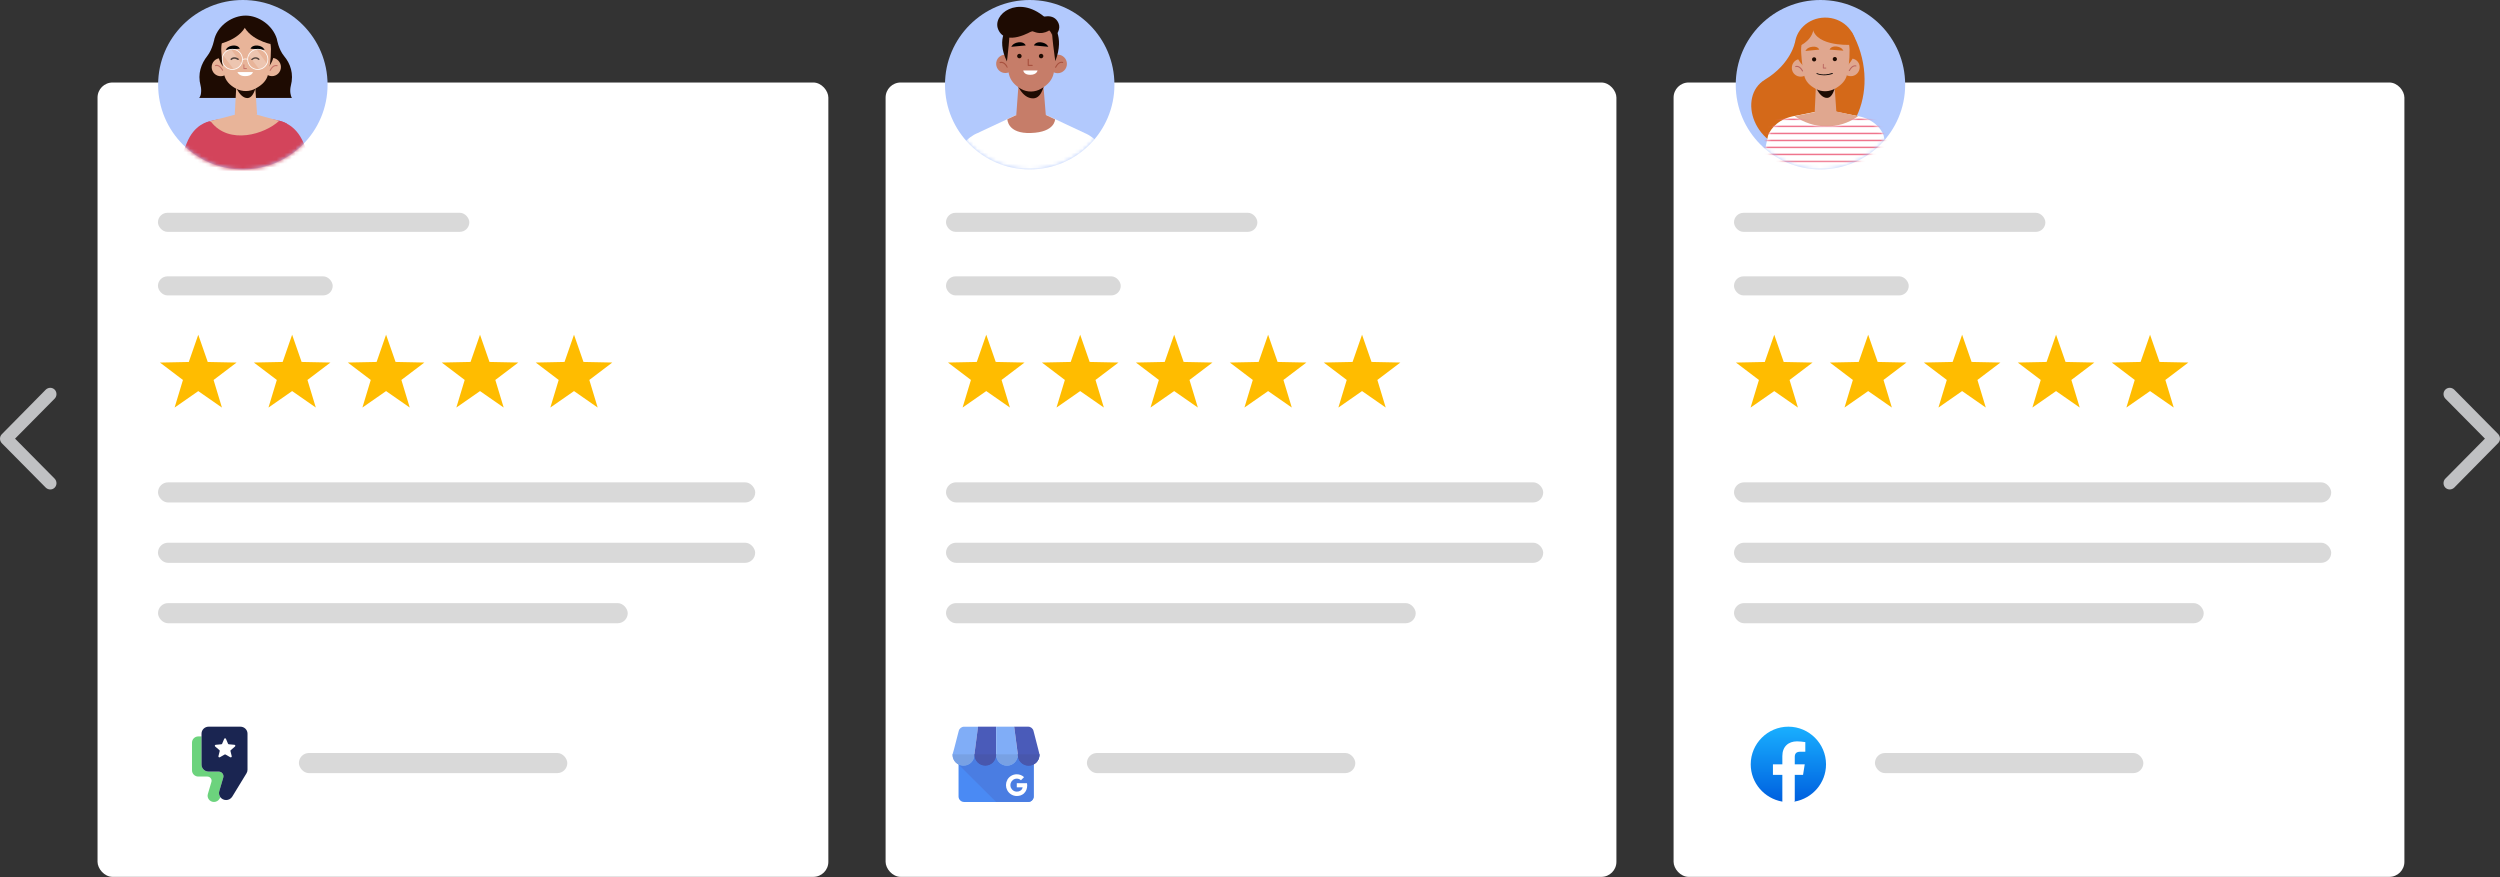 <svg width="664" height="233" viewBox="0 0 664 233" fill="none" xmlns="http://www.w3.org/2000/svg">
<rect x="0" y="0" width="664" height="233" fill="#333333" stroke="none"/>
<rect x="25.906" y="21.914" width="194.104" height="210.982" rx="4" fill="white"/>
<rect x="41.949" y="73.398" width="46.416" height="5.064" rx="2.532" fill="#D9D9D9"/>
<rect x="41.949" y="56.516" width="82.705" height="5.064" rx="2.532" fill="#D9D9D9"/>
<rect x="41.965" y="128.113" width="158.625" height="5.347" rx="2.673" fill="#D9D9D9"/>
<rect x="41.949" y="144.145" width="158.625" height="5.347" rx="2.673" fill="#D9D9D9"/>
<rect x="41.965" y="160.188" width="124.761" height="5.347" rx="2.673" fill="#D9D9D9"/>
<rect x="79.387" y="199.996" width="71.292" height="5.347" rx="2.673" fill="#D9D9D9"/>
<path d="M52.659 88.906L55.173 96.139L62.829 96.296L56.727 100.922L58.944 108.252L52.659 103.878L46.373 108.252L48.59 100.922L42.488 96.296L50.144 96.139L52.659 88.906Z" fill="#FFBC00"/>
<path d="M77.592 88.898L80.106 96.132L87.763 96.288L81.66 100.914L83.878 108.244L77.592 103.87L71.307 108.244L73.524 100.914L67.422 96.288L75.078 96.132L77.592 88.898Z" fill="#FFBC00"/>
<path d="M102.541 88.898L105.056 96.132L112.712 96.288L106.61 100.914L108.827 108.244L102.541 103.87L96.256 108.244L98.473 100.914L92.371 96.288L100.027 96.132L102.541 88.898Z" fill="#FFBC00"/>
<path d="M127.491 88.898L130.005 96.132L137.661 96.288L131.559 100.914L133.776 108.244L127.491 103.87L121.205 108.244L123.423 100.914L117.32 96.288L124.976 96.132L127.491 88.898Z" fill="#FFBC00"/>
<path d="M152.456 88.898L154.97 96.132L162.626 96.288L156.524 100.914L158.741 108.244L152.456 103.87L146.17 108.244L148.387 100.914L142.285 96.288L149.941 96.132L152.456 88.898Z" fill="#FFBC00"/>
<path d="M64.5 45.001C76.927 45.001 87.001 34.927 87.001 22.5C87.001 10.074 76.927 0 64.5 0C52.074 0 42 10.074 42 22.5C42 34.927 52.074 45.001 64.5 45.001Z" fill="#B2C9FD"/>
<mask id="mask0_1674_636" style="mask-type:luminance" maskUnits="userSpaceOnUse" x="42" y="0" width="45" height="45">
<path d="M64.5 45.001C76.927 45.001 87.001 34.927 87.001 22.5C87.001 10.074 76.927 0 64.5 0C52.074 0 42 10.074 42 22.5C42 34.927 52.074 45.001 64.5 45.001Z" fill="white"/>
</mask>
<g mask="url(#mask0_1674_636)">
<path d="M55.682 32.223L54.727 44.449H46.961C47.757 42.537 48.713 40.267 49.589 38.037C51.581 32.979 55.284 32.302 55.682 32.223Z" fill="#D3445B"/>
<path d="M83.356 44.443H75.391L74.117 32.098C74.356 32.138 78.498 32.775 80.648 38.031C81.644 40.381 82.6 42.651 83.356 44.443Z" fill="#D3445B"/>
<path d="M76.239 44.443L64.531 46.792L54.137 44.443L54.176 32.894C54.615 32.615 55.172 32.416 55.69 32.217C56.964 31.819 58.239 31.699 58.239 31.699L65.208 32.416L72.177 31.699C72.177 31.699 73.133 31.779 74.208 32.058C74.885 32.217 75.602 32.496 76.199 32.854L76.239 44.443Z" fill="#D3445B"/>
<path d="M55.703 32.213L63.907 30.062H66.734L74.141 32.093C70.358 35.638 60.92 38.545 56.101 32.412L55.703 32.213Z" fill="#E8B499"/>
<path d="M77.127 24.729C77.047 24.092 77.087 23.415 77.246 22.778C78.082 19.592 77.127 16.884 75.454 14.893C73.941 13.061 73.543 10.353 73.543 10.353C72.428 6.689 68.684 4.141 65.259 4.141C61.834 4.141 58.091 6.53 56.976 10.194C56.976 10.194 56.458 13.101 55.065 14.853C53.432 16.924 52.436 19.592 53.273 22.738C53.432 23.375 53.472 24.013 53.392 24.69C53.352 25.168 53.193 25.645 52.914 26.004H77.525C77.326 25.685 77.206 25.207 77.127 24.729Z" fill="#1E0B02"/>
<path d="M61.038 17.773C61.078 19.087 60.043 20.202 58.689 20.242C57.375 20.282 56.26 19.246 56.22 17.892C56.18 16.578 57.215 15.463 58.569 15.423C59.884 15.383 60.999 16.419 61.038 17.773Z" fill="#E8B499"/>
<path d="M59.129 18.803C59.089 18.803 59.049 18.764 59.009 18.724C58.173 17.21 57.337 17.569 57.297 17.569C57.217 17.609 57.138 17.569 57.098 17.489C57.058 17.41 57.098 17.33 57.177 17.29C57.217 17.25 58.252 16.772 59.248 18.564C59.288 18.644 59.248 18.724 59.208 18.764C59.169 18.803 59.129 18.803 59.129 18.803Z" fill="#C47268"/>
<path d="M69.836 17.796C69.836 19.111 70.911 20.226 72.225 20.226C73.54 20.226 74.615 19.15 74.615 17.796C74.615 16.482 73.54 15.367 72.225 15.367C70.911 15.367 69.836 16.482 69.836 17.796Z" fill="#E8B499"/>
<path d="M71.751 18.829C71.711 18.829 71.711 18.829 71.671 18.829C71.592 18.789 71.592 18.709 71.632 18.63C72.548 16.838 73.583 17.316 73.663 17.316C73.742 17.355 73.782 17.435 73.742 17.515C73.702 17.594 73.623 17.594 73.543 17.594C73.503 17.594 72.667 17.236 71.871 18.789C71.871 18.789 71.791 18.829 71.751 18.829Z" fill="#C47268"/>
<path d="M65.34 20.785C69.519 20.785 72.906 17.398 72.906 13.219C72.906 9.04 69.519 5.652 65.34 5.652C61.161 5.652 57.773 9.04 57.773 13.219C57.773 17.398 61.161 20.785 65.34 20.785Z" fill="#1E0B02"/>
<path d="M67.76 22.612C67.76 22.612 66.724 23.567 65.769 23.806C64.813 24.045 63.897 23.328 63.897 23.328L62.782 22.492L62.344 30.417L62.463 30.537C64.096 32.249 66.406 32.289 68.038 30.576L68.278 30.337L67.76 22.612Z" fill="#E8B499"/>
<path d="M61.992 21.469C61.992 21.469 63.346 26.088 65.736 26.049C67.687 26.009 68.245 21.708 68.245 21.708L61.992 21.469Z" fill="#1E0B02"/>
<path d="M71.957 13.3C71.957 15.889 71.599 18.159 71.201 19.752C70.843 21.305 69.767 22.42 68.254 23.296L67.975 23.455C66.382 24.411 64.311 24.411 62.679 23.535C61.046 22.659 59.891 21.464 59.533 19.791C58.895 16.725 58.776 13.38 58.776 13.38C58.776 13.38 58.218 6.331 65.307 6.411C72.435 6.53 71.957 13.3 71.957 13.3Z" fill="#E8B499"/>
<path d="M65.457 18.349H64.78C64.7 18.349 64.66 18.269 64.66 18.229V17.194C64.66 17.114 64.74 17.074 64.78 17.074C64.819 17.074 64.899 17.154 64.899 17.194V18.07H65.457C65.536 18.07 65.576 18.149 65.576 18.189C65.576 18.229 65.536 18.349 65.457 18.349Z" fill="#C47268"/>
<path d="M59.961 13.251L63.704 12.933C63.704 12.933 63.386 11.977 61.873 12.096C60.319 12.256 59.961 13.251 59.961 13.251Z" fill="black"/>
<path d="M70.275 13.251L66.531 12.933C66.531 12.933 66.85 11.977 68.403 12.096C69.916 12.256 70.275 13.251 70.275 13.251Z" fill="black"/>
<path d="M63.066 19.148H67.168C67.168 19.148 67.009 20.224 65.058 20.224C63.425 20.224 63.066 19.148 63.066 19.148Z" fill="white"/>
<path d="M61.43 15.959C61.39 15.959 61.31 15.919 61.271 15.88C61.191 15.8 61.191 15.681 61.271 15.601C62.027 14.884 62.983 15.282 63.342 15.601C63.421 15.681 63.421 15.8 63.381 15.88C63.302 15.959 63.182 15.959 63.103 15.919C63.063 15.88 62.226 15.242 61.51 15.919C61.549 15.959 61.47 15.959 61.43 15.959Z" fill="#1E0B02"/>
<path d="M66.96 15.965C66.921 15.965 66.841 15.925 66.801 15.885C66.722 15.805 66.761 15.686 66.841 15.606C67.996 14.69 68.872 15.606 68.872 15.606C68.952 15.686 68.952 15.805 68.872 15.885C68.792 15.965 68.673 15.965 68.593 15.885C68.553 15.845 67.916 15.208 67.08 15.885C67.04 15.965 67 15.965 66.96 15.965Z" fill="#1E0B02"/>
<g opacity="0.23">
<path d="M61.432 13.183L64.18 16.926C64.18 16.926 63.344 18.519 62.03 18.32L59.242 14.656C59.282 14.696 60.039 13.103 61.432 13.183Z" fill="white"/>
</g>
<g opacity="0.23">
<path d="M68.198 13.183L70.946 16.926C70.946 16.926 70.11 18.519 68.796 18.32L66.008 14.656C66.048 14.696 66.764 13.103 68.198 13.183Z" fill="white"/>
</g>
<path d="M61.709 18.552C60.156 18.552 58.922 17.317 58.922 15.764C58.922 14.211 60.156 12.977 61.709 12.977C63.263 12.977 64.497 14.211 64.497 15.764C64.497 17.317 63.263 18.552 61.709 18.552ZM61.709 13.176C60.276 13.176 59.121 14.331 59.121 15.764C59.121 17.198 60.276 18.353 61.709 18.353C63.143 18.353 64.298 17.198 64.298 15.764C64.298 14.331 63.143 13.176 61.709 13.176Z" fill="white"/>
<path d="M68.467 18.552C66.914 18.552 65.68 17.317 65.68 15.764C65.68 14.211 66.914 12.977 68.467 12.977C70.02 12.977 71.255 14.211 71.255 15.764C71.255 17.317 70.02 18.552 68.467 18.552ZM68.467 13.176C67.034 13.176 65.879 14.331 65.879 15.764C65.879 17.198 67.034 18.353 68.467 18.353C69.901 18.353 71.056 17.198 71.056 15.764C71.056 14.331 69.901 13.176 68.467 13.176Z" fill="white"/>
<path d="M64.463 15.886L64.383 15.686C64.423 15.686 65.179 15.408 65.856 15.686L65.777 15.846C65.179 15.607 64.463 15.886 64.463 15.886Z" fill="white"/>
<path d="M58.086 11.713C58.086 11.713 64.418 10.518 65.732 5.779C65.732 5.779 59.002 3.389 58.086 11.713Z" fill="#1E0B02"/>
<path d="M71.951 11.713C71.951 11.713 65.619 10.518 64.305 5.779C64.305 5.779 71.035 3.389 71.951 11.713Z" fill="#1E0B02"/>
</g>
<rect x="235.215" y="21.914" width="194.104" height="210.982" rx="4" fill="white"/>
<rect x="251.254" y="73.398" width="46.416" height="5.064" rx="2.532" fill="#D9D9D9"/>
<rect x="251.254" y="56.516" width="82.705" height="5.064" rx="2.532" fill="#D9D9D9"/>
<rect x="251.254" y="128.105" width="158.625" height="5.347" rx="2.673" fill="#D9D9D9"/>
<rect x="251.254" y="144.145" width="158.625" height="5.347" rx="2.673" fill="#D9D9D9"/>
<rect x="251.254" y="160.188" width="124.761" height="5.347" rx="2.673" fill="#D9D9D9"/>
<rect x="288.68" y="199.996" width="71.292" height="5.347" rx="2.673" fill="#D9D9D9"/>
<path d="M261.948 88.898L264.462 96.132L272.118 96.288L266.016 100.914L268.233 108.244L261.948 103.87L255.662 108.244L257.88 100.914L251.777 96.288L259.433 96.132L261.948 88.898Z" fill="#FFBC00"/>
<path d="M286.897 88.898L289.411 96.132L297.067 96.288L290.965 100.914L293.183 108.244L286.897 103.87L280.611 108.244L282.829 100.914L276.727 96.288L284.383 96.132L286.897 88.898Z" fill="#FFBC00"/>
<path d="M311.862 88.898L314.376 96.132L322.032 96.288L315.93 100.914L318.147 108.244L311.862 103.87L305.576 108.244L307.794 100.914L301.691 96.288L309.348 96.132L311.862 88.898Z" fill="#FFBC00"/>
<path d="M336.811 88.898L339.325 96.132L346.981 96.288L340.879 100.914L343.097 108.244L336.811 103.87L330.525 108.244L332.743 100.914L326.641 96.288L334.297 96.132L336.811 88.898Z" fill="#FFBC00"/>
<path d="M361.76 88.898L364.274 96.132L371.931 96.288L365.828 100.914L368.046 108.244L361.76 103.87L355.475 108.244L357.692 100.914L351.59 96.288L359.246 96.132L361.76 88.898Z" fill="#FFBC00"/>
<path d="M273.492 45.001C285.919 45.001 295.993 34.927 295.993 22.5C295.993 10.074 285.919 0 273.492 0C261.066 0 250.992 10.074 250.992 22.5C250.992 34.927 261.066 45.001 273.492 45.001Z" fill="#B2C9FD"/>
<mask id="mask1_1674_636" style="mask-type:luminance" maskUnits="userSpaceOnUse" x="250" y="0" width="46" height="45">
<path d="M273.492 45.001C285.919 45.001 295.993 34.927 295.993 22.5C295.993 10.074 285.919 0 273.492 0C261.066 0 250.992 10.074 250.992 22.5C250.992 34.927 261.066 45.001 273.492 45.001Z" fill="white"/>
</mask>
<g mask="url(#mask1_1674_636)">
<path d="M295.6 46.194H252.152C254.144 37.194 259.52 35.402 259.52 35.402L269.874 30.544L273.816 30.504H273.936L277.878 30.544L288.232 35.402C288.232 35.402 293.569 37.234 295.6 46.194Z" fill="white"/>
<path d="M276.25 4.739C276.25 4.739 279.874 3.146 281.148 6.173C282.383 9.12 277.485 11.908 277.485 11.908L276.25 4.739Z" fill="#1E0B02"/>
<path d="M269.477 16.887C269.517 18.241 268.442 19.356 267.088 19.395C265.734 19.435 264.619 18.36 264.579 17.006C264.539 15.652 265.615 14.537 266.969 14.497C268.323 14.457 269.438 15.533 269.477 16.887Z" fill="#C67D69"/>
<path d="M267.515 18.003C267.476 18.003 267.396 17.963 267.396 17.923C266.56 16.37 265.723 16.768 265.683 16.768C265.604 16.808 265.524 16.768 265.484 16.689C265.445 16.609 265.484 16.529 265.564 16.489C265.604 16.45 266.679 15.972 267.675 17.764C267.714 17.843 267.675 17.923 267.635 17.963C267.595 18.003 267.555 18.003 267.515 18.003Z" fill="#A8523F"/>
<path d="M280.907 19.442C282.27 19.442 283.376 18.337 283.376 16.973C283.376 15.609 282.27 14.504 280.907 14.504C279.543 14.504 278.438 15.609 278.438 16.973C278.438 18.337 279.543 19.442 280.907 19.442Z" fill="#C67D69"/>
<path d="M280.39 18.004C280.35 18.004 280.35 18.004 280.31 18.004C280.23 17.964 280.191 17.884 280.23 17.805C281.186 15.973 282.261 16.451 282.301 16.451C282.381 16.491 282.421 16.57 282.381 16.65C282.341 16.73 282.261 16.769 282.182 16.73C282.142 16.73 281.306 16.371 280.509 17.924C280.509 18.004 280.469 18.004 280.39 18.004Z" fill="#A8523F"/>
<path d="M277.126 22.63C277.126 22.63 275.732 23.586 274.498 23.865C273.223 24.104 272.029 23.387 271.989 23.387C271.949 23.387 270.515 22.551 270.515 22.551L269.918 30.635L270.077 30.754C272.228 32.507 275.294 32.547 277.445 30.794L277.763 30.555L277.126 22.63Z" fill="#C67D69"/>
<path d="M269.871 21.668C269.871 21.668 271.265 26.168 274.411 26.128C277 26.088 277.438 21.668 277.438 21.668H269.871Z" fill="#1E0B02"/>
<path d="M280.579 12.707C280.579 15.495 280.22 17.884 279.822 19.596C279.424 21.269 278.348 22.424 276.835 23.38L276.556 23.539C274.924 24.535 272.813 24.575 271.18 23.619C269.508 22.663 268.353 21.389 267.955 19.636C267.278 16.411 267.198 12.787 267.198 12.787C267.198 12.787 266.242 5.3 273.49 5.38C280.698 5.459 280.579 12.707 280.579 12.707Z" fill="#C67D69"/>
<path d="M270.75 15.488C271.08 15.488 271.347 15.22 271.347 14.89C271.347 14.56 271.08 14.293 270.75 14.293C270.42 14.293 270.152 14.56 270.152 14.89C270.152 15.22 270.42 15.488 270.75 15.488Z" fill="#1E0B02"/>
<path d="M276.519 15.488C276.849 15.488 277.117 15.22 277.117 14.89C277.117 14.56 276.849 14.293 276.519 14.293C276.189 14.293 275.922 14.56 275.922 14.89C275.922 15.22 276.189 15.488 276.519 15.488Z" fill="#1E0B02"/>
<path d="M274.14 17.525H273.105C273.025 17.525 272.945 17.445 272.945 17.366V15.773C272.945 15.693 273.025 15.613 273.105 15.613C273.184 15.613 273.264 15.693 273.264 15.773V17.206H274.14C274.22 17.206 274.299 17.286 274.299 17.366C274.299 17.445 274.22 17.525 274.14 17.525Z" fill="#A8523F"/>
<path d="M268.605 12.427L272.429 12.068C272.429 12.068 272.07 11.073 270.557 11.232C268.964 11.431 268.605 12.427 268.605 12.427Z" fill="black"/>
<path d="M278.432 12.427L274.609 12.068C274.609 12.068 274.968 11.073 276.481 11.232C278.074 11.431 278.432 12.427 278.432 12.427Z" fill="black"/>
<path d="M271.785 18.719H275.568C275.568 18.719 275.409 19.874 273.617 19.874C271.865 19.874 271.785 18.719 271.785 18.719Z" fill="white"/>
<path d="M267.433 16.325C267.433 16.325 268.508 8.201 267.99 6.887C267.95 6.847 264.326 9.874 267.433 16.325Z" fill="#1E0B02"/>
<path d="M280.297 16.242C280.297 16.242 279.103 8.476 279.421 6.246C279.421 6.286 282.926 9.392 280.297 16.242Z" fill="#1E0B02"/>
<path d="M279.179 5.736L275.834 5.218L275.555 4.621L273.803 4.9L272.05 4.621L271.772 5.218L268.426 5.736L267.988 7.528L268.108 9.599C268.108 9.599 268.625 7.289 270.457 7.727C270.895 7.847 271.413 8.006 272.01 8.126C272.568 8.245 273.126 8.325 273.603 8.325C273.643 8.325 273.723 8.325 273.803 8.325C273.882 8.325 273.922 8.325 274.002 8.325C274.519 8.325 275.037 8.245 275.595 8.126C276.192 8.006 276.749 7.847 277.148 7.727C278.86 7.13 279.497 9.48 279.497 9.48L279.657 7.528L279.179 5.736Z" fill="#1E0B02"/>
<path d="M279.099 7.768C279.099 7.768 276.948 9.719 274.161 8.206C274.161 8.206 267.112 12.547 265.121 7.808C263.448 3.865 270.337 -1.511 277.466 4.542L279.099 7.768Z" fill="#1E0B02"/>
<path d="M269.872 30.584L267.563 31.659C267.563 31.659 267.523 35.562 273.815 35.323C280.266 35.123 280.226 31.699 280.226 31.699L277.718 30.504L269.872 30.584Z" fill="#C67D69"/>
</g>
<rect x="444.504" y="21.914" width="194.104" height="210.982" rx="4" fill="white"/>
<rect x="460.547" y="73.398" width="46.416" height="5.064" rx="2.532" fill="#D9D9D9"/>
<rect x="460.547" y="56.523" width="82.705" height="5.064" rx="2.532" fill="#D9D9D9"/>
<rect x="460.547" y="128.113" width="158.625" height="5.347" rx="2.673" fill="#D9D9D9"/>
<rect x="460.547" y="144.145" width="158.625" height="5.347" rx="2.673" fill="#D9D9D9"/>
<rect x="460.547" y="160.188" width="124.761" height="5.347" rx="2.673" fill="#D9D9D9"/>
<rect x="497.984" y="199.996" width="71.292" height="5.347" rx="2.673" fill="#D9D9D9"/>
<path d="M471.241 88.906L473.755 96.139L481.411 96.296L475.309 100.922L477.526 108.252L471.241 103.878L464.955 108.252L467.173 100.922L461.07 96.296L468.726 96.139L471.241 88.906Z" fill="#FFBC00"/>
<path d="M496.19 88.898L498.704 96.132L506.36 96.288L500.258 100.914L502.476 108.244L496.19 103.87L489.904 108.244L492.122 100.914L486.019 96.288L493.676 96.132L496.19 88.898Z" fill="#FFBC00"/>
<path d="M521.139 88.898L523.653 96.132L531.31 96.288L525.207 100.914L527.425 108.244L521.139 103.87L514.853 108.244L517.071 100.914L510.969 96.288L518.625 96.132L521.139 88.898Z" fill="#FFBC00"/>
<path d="M546.088 88.898L548.603 96.132L556.259 96.288L550.157 100.914L552.374 108.244L546.088 103.87L539.803 108.244L542.02 100.914L535.918 96.288L543.574 96.132L546.088 88.898Z" fill="#FFBC00"/>
<path d="M571.053 88.898L573.567 96.132L581.224 96.288L575.121 100.914L577.339 108.244L571.053 103.87L564.768 108.244L566.985 100.914L560.883 96.288L568.539 96.132L571.053 88.898Z" fill="#FFBC00"/>
<path d="M483.512 45.001C495.939 45.001 506.012 34.927 506.012 22.5C506.012 10.074 495.939 0 483.512 0C471.085 0 461.012 10.074 461.012 22.5C461.012 34.927 471.085 45.001 483.512 45.001Z" fill="#B2C9FD"/>
<mask id="mask2_1674_636" style="mask-type:luminance" maskUnits="userSpaceOnUse" x="461" y="0" width="46" height="45">
<path d="M483.512 45.001C495.939 45.001 506.012 34.927 506.012 22.5C506.012 10.074 495.939 0 483.512 0C471.085 0 461.012 10.074 461.012 22.5C461.012 34.927 471.085 45.001 483.512 45.001Z" fill="white"/>
</mask>
<g mask="url(#mask2_1674_636)">
<path d="M476.787 11.11C476.787 11.11 475.752 16.924 468.782 21.145C461.335 25.645 465.597 39.902 478.619 40.221C492.756 40.579 499.964 22.858 491.8 8.441L476.787 11.11Z" fill="#D46919"/>
<path d="M500.282 35.926C499.565 33.975 497.335 31.426 492.994 30.749L484.95 29.156L476.906 30.749C472.605 31.426 470.375 33.975 469.618 35.926L467.945 43.533H475.313L475.83 44.17L484.791 45.922L493.99 43.533H494.547H501.915L500.282 35.926Z" fill="white"/>
<path d="M476.664 30.862L485.385 29.109L493.509 30.862L493.35 30.981C488.372 34.525 481.682 34.366 476.664 30.862Z" fill="#E0A78F"/>
<path d="M480.61 17.931C480.65 19.245 479.655 20.321 478.341 20.36C477.026 20.4 475.951 19.405 475.911 18.09C475.871 16.776 476.867 15.701 478.181 15.661C479.495 15.621 480.571 16.657 480.61 17.931Z" fill="#E0A78F"/>
<path d="M478.769 19.009C478.729 19.009 478.689 18.969 478.649 18.929C477.813 17.456 477.016 17.814 476.977 17.814C476.897 17.854 476.817 17.814 476.817 17.735C476.777 17.655 476.817 17.575 476.857 17.575C476.897 17.536 477.893 17.058 478.888 18.77C478.928 18.85 478.888 18.929 478.848 18.929C478.808 19.009 478.769 19.009 478.769 19.009Z" fill="#B9635E"/>
<path d="M489.195 17.922C489.195 19.236 490.271 20.271 491.585 20.232C492.899 20.232 493.934 19.156 493.934 17.842C493.934 16.528 492.859 15.492 491.545 15.532C490.231 15.572 489.195 16.608 489.195 17.922Z" fill="#E0A78F"/>
<path d="M491.125 18.878H491.086C491.006 18.838 491.006 18.758 491.046 18.718C491.922 16.966 492.957 17.404 492.997 17.404C493.077 17.444 493.077 17.524 493.077 17.563C493.037 17.643 492.957 17.643 492.917 17.643C492.878 17.643 492.081 17.325 491.285 18.838C491.205 18.878 491.165 18.878 491.125 18.878Z" fill="#B9635E"/>
<path d="M484.856 19.802C489.321 19.756 492.905 16.331 492.862 12.153C492.819 7.975 489.165 4.625 484.701 4.671C480.236 4.717 476.652 8.141 476.695 12.32C476.738 16.498 480.392 19.848 484.856 19.802Z" fill="#D46919"/>
<path d="M487.254 22.666C487.254 22.666 486.258 23.621 485.302 23.86C484.386 24.099 483.47 23.422 483.431 23.382L482.315 22.586L481.957 30.352L482.077 30.471C483.669 32.144 485.939 32.144 487.532 30.471L487.771 30.232L487.254 22.666Z" fill="#E0A78F"/>
<path d="M481.609 21.543C481.609 21.543 482.963 26.043 485.273 26.003C487.185 25.963 487.663 21.702 487.663 21.702L481.609 21.543Z" fill="#1E0B02"/>
<path d="M491.243 13.502C491.283 16.051 490.925 18.241 490.566 19.834C490.208 21.348 489.172 22.463 487.739 23.339L487.46 23.498C485.907 24.414 483.876 24.494 482.283 23.617C480.65 22.741 479.535 21.626 479.177 19.994C478.5 17.007 478.38 13.701 478.38 13.701C478.38 13.701 477.783 6.812 484.712 6.852C491.641 6.852 491.243 13.502 491.243 13.502Z" fill="#E0A78F"/>
<path d="M484.272 18.195C484.192 18.195 484.152 18.156 484.152 18.076V17.08C484.152 17.001 484.192 16.961 484.272 16.961C484.351 16.961 484.391 17.001 484.391 17.08V17.956H484.949C485.028 17.956 485.068 17.996 485.068 18.076C485.068 18.156 485.028 18.195 484.949 18.195H484.272Z" fill="#B9635E"/>
<path d="M479.527 13.537L483.191 13.178C483.191 13.178 482.873 12.223 481.359 12.422C479.846 12.581 479.527 13.537 479.527 13.537Z" fill="#D46919"/>
<path d="M489.597 13.457L485.934 13.179C485.934 13.179 486.252 12.223 487.726 12.342C489.239 12.502 489.597 13.457 489.597 13.457Z" fill="#D46919"/>
<path d="M482.388 15.768C482.388 16.087 482.15 16.326 481.831 16.326C481.512 16.326 481.273 16.087 481.273 15.768C481.273 15.45 481.512 15.211 481.831 15.211C482.15 15.211 482.388 15.45 482.388 15.768Z" fill="#1E0B02"/>
<path d="M487.888 15.694C487.888 16.013 487.65 16.252 487.331 16.252C487.012 16.252 486.773 16.013 486.773 15.694C486.773 15.376 487.012 15.137 487.331 15.137C487.65 15.137 487.888 15.376 487.888 15.694Z" fill="#1E0B02"/>
<path d="M484.427 19.996C483.272 19.996 482.555 19.637 482.515 19.637C482.436 19.598 482.436 19.518 482.475 19.478C482.515 19.398 482.595 19.398 482.635 19.438C482.635 19.438 484.188 20.235 486.617 19.398C486.697 19.359 486.776 19.398 486.776 19.478C486.816 19.558 486.776 19.637 486.697 19.637C485.821 19.916 485.064 19.996 484.427 19.996Z" fill="black"/>
<path d="M491.201 11.91C491.201 11.91 481.006 12.388 481.365 6.414C481.365 6.414 490.245 3.825 491.201 11.91Z" fill="#D46919"/>
<path d="M478.208 12.068C478.208 12.068 481.792 10.515 481.752 6.852C481.713 6.852 478.049 7.329 478.208 12.068Z" fill="#D46919"/>
<mask id="mask3_1674_636" style="mask-type:luminance" maskUnits="userSpaceOnUse" x="467" y="30" width="36" height="14">
<path d="M500.29 36.003C499.573 34.131 497.502 31.662 493.48 30.866L493.361 30.945C488.383 34.569 481.692 34.41 476.674 30.826L476.913 30.746C472.612 31.423 470.382 34.012 469.626 35.963L467.953 43.649H475.32H475.878H484.998H494.077H494.635H502.002L500.29 36.003Z" fill="white"/>
</mask>
<g mask="url(#mask3_1674_636)">
<path d="M502.73 31.5H467.008V31.898H502.73V31.5Z" fill="#EF758D"/>
<path d="M502.73 33.367H467.008V33.765H502.73V33.367Z" fill="#EF758D"/>
<path d="M502.73 35.246H467.008V35.644H502.73V35.246Z" fill="#EF758D"/>
<path d="M502.73 37.109H467.008V37.508H502.73V37.109Z" fill="#EF758D"/>
<path d="M502.73 38.949H467.008V39.347H502.73V38.949Z" fill="#EF758D"/>
<path d="M502.73 40.82H467.008V41.218H502.73V40.82Z" fill="#EF758D"/>
<path d="M502.73 42.688H467.008V43.086H502.73V42.688Z" fill="#EF758D"/>
</g>
</g>
<path fill-rule="evenodd" clip-rule="evenodd" d="M0.48 117.717L12.16 129.519C12.84 130.166 13.88 130.166 14.52 129.519C15.16 128.872 15.16 127.821 14.52 127.134L4 116.504L14.52 105.874C15.16 105.227 15.16 104.136 14.52 103.489C13.88 102.842 12.84 102.842 12.16 103.489L0.48 115.332C-0.16 115.978 -0.16 117.029 0.48 117.717Z" fill="#C0C1C3"/>
<path fill-rule="evenodd" clip-rule="evenodd" d="M663.52 115.287L651.84 103.485C651.16 102.838 650.12 102.838 649.48 103.485C648.84 104.132 648.84 105.183 649.48 105.87L660 116.5L649.48 127.13C648.84 127.777 648.84 128.868 649.48 129.515C650.12 130.162 651.16 130.162 651.84 129.515L663.52 117.672C664.16 117.025 664.16 115.974 663.52 115.287Z" fill="#C0C1C3"/>
<path d="M473.342 212.903C468.592 212.053 464.992 207.953 464.992 203.004C464.992 197.504 469.492 193.004 474.992 193.004C480.492 193.004 484.992 197.504 484.992 203.004C484.992 207.953 481.392 212.053 476.642 212.903L476.092 212.453H473.892L473.342 212.903Z" fill="url(#paint0_linear_1674_636)"/>
<path d="M478.89 205.802L479.34 203.002H476.69V201.052C476.69 200.252 476.99 199.652 478.19 199.652H479.49V197.102C478.79 197.002 477.99 196.902 477.29 196.902C474.99 196.902 473.391 198.302 473.391 200.802V203.002H470.891V205.802H473.391V212.852C473.941 212.952 474.491 213.002 475.04 213.002C475.59 213.002 476.14 212.952 476.69 212.852V205.802H478.89Z" fill="white"/>
<path d="M58.246 210.136L59.309 206.52C59.539 205.731 58.937 204.946 58.097 204.946H55.425C54.38 204.946 53.533 204.118 53.533 203.097V195.59H52.686C51.752 195.59 50.996 196.329 50.996 197.239V204.603C50.996 205.517 51.752 206.256 52.686 206.256H55.074C55.822 206.256 56.363 206.959 56.155 207.662L55.205 210.893C54.895 211.949 55.706 213.002 56.83 213.002C57.425 213.002 57.976 212.696 58.279 212.196L58.55 211.753C58.214 211.311 58.075 210.725 58.246 210.136Z" fill="#6CD37D"/>
<path d="M63.844 193.004H55.418C54.374 193.004 53.527 193.832 53.527 194.853V203.092C53.527 204.113 54.374 204.941 55.418 204.941H58.091C58.931 204.941 59.533 205.726 59.303 206.515L58.24 210.131C57.894 211.313 58.799 212.491 60.059 212.491C60.723 212.491 61.34 212.148 61.683 211.591L65.473 205.383C65.648 205.098 65.739 204.769 65.739 204.437V194.853C65.736 193.832 64.888 193.004 63.844 193.004ZM62.424 198.262L61.292 199.236C61.219 199.301 61.19 199.394 61.212 199.486L61.548 200.85C61.599 201.068 61.362 201.243 61.165 201.128L59.913 200.407C59.832 200.361 59.73 200.361 59.65 200.407L58.397 201.128C58.2 201.243 57.963 201.064 58.014 200.85L58.354 199.486C58.376 199.394 58.346 199.301 58.273 199.236L57.142 198.262C56.974 198.116 57.065 197.841 57.288 197.819L58.792 197.68C58.887 197.673 58.974 197.612 59.007 197.523L59.54 196.245C59.628 196.035 59.931 196.035 60.018 196.245L60.559 197.523C60.599 197.612 60.679 197.669 60.774 197.68L62.278 197.819C62.494 197.841 62.589 198.112 62.424 198.262Z" fill="#1A2551"/>
<path fill-rule="evenodd" clip-rule="evenodd" d="M254.595 200.344H274.548V211.543C274.548 212.342 273.89 213.004 273.086 213.004H256.051C255.252 213.004 254.59 212.347 254.59 211.543V200.344H254.595Z" fill="#4A8AF4"/>
<path fill-rule="evenodd" clip-rule="evenodd" d="M253.359 199.098L253 200.342C253 200.385 253 200.441 253 200.484C253 202.073 254.31 203.369 255.909 203.369C257.474 203.369 258.76 202.135 258.817 200.593C258.817 200.56 258.817 200.527 258.817 200.493C258.817 200.46 258.817 200.427 258.817 200.394C258.817 200.385 258.817 200.371 258.817 200.352H258.808L259.768 193.012H256.06C255.379 193.012 254.807 193.489 254.646 194.114L253.359 199.098Z" fill="#80ADF7"/>
<path fill-rule="evenodd" clip-rule="evenodd" d="M264.565 200.344V193.004H259.765L258.805 200.344C258.805 200.386 258.805 200.443 258.805 200.486C258.805 202.075 260.091 203.361 261.69 203.361C263.246 203.361 264.522 202.127 264.574 200.585C264.574 200.552 264.574 200.519 264.574 200.486C264.574 200.453 264.574 200.419 264.574 200.386C264.565 200.377 264.565 200.363 264.565 200.344Z" fill="#4A5BB9"/>
<path fill-rule="evenodd" clip-rule="evenodd" d="M258.818 200.61C258.752 202.147 257.479 203.367 255.909 203.367C255.432 203.367 254.992 203.259 254.59 203.055V203.065L264.564 212.996H273.081C273.881 212.996 274.543 212.339 274.543 211.535V203.022C275.418 202.559 276.023 201.636 276.056 200.577C276.056 200.544 276.056 200.511 276.056 200.478C276.056 200.445 276.056 200.412 276.056 200.379V200.336H274.543H270.362H270.32C270.32 200.345 270.32 200.36 270.32 200.379C270.32 200.412 270.32 200.445 270.32 200.478C270.32 200.511 270.32 200.544 270.32 200.577C270.32 200.587 270.32 200.601 270.32 200.62C270.244 202.143 268.991 203.353 267.444 203.353C265.888 203.353 264.625 202.119 264.569 200.577C264.517 202.124 263.249 203.353 261.693 203.353C260.147 203.367 258.884 202.133 258.818 200.61Z" fill="#4A7DE2"/>
<path fill-rule="evenodd" clip-rule="evenodd" d="M270.244 199.772L269.364 193.004H264.578V200.344C264.578 200.386 264.578 200.443 264.578 200.486C264.578 202.075 265.864 203.361 267.454 203.361C269.009 203.361 270.272 202.127 270.329 200.585C270.329 200.552 270.329 200.519 270.329 200.486C270.329 200.453 270.329 200.419 270.329 200.386C270.329 200.377 270.329 200.363 270.329 200.344H270.32L270.244 199.772Z" fill="#80ADF7"/>
<path fill-rule="evenodd" clip-rule="evenodd" d="M270.332 200.344C270.332 200.386 270.332 200.443 270.332 200.486C270.332 202.075 271.618 203.361 273.207 203.361C274.763 203.361 276.026 202.127 276.083 200.585C276.083 200.552 276.083 200.519 276.083 200.486C276.083 200.453 276.083 200.419 276.083 200.386C276.083 200.377 276.083 200.363 276.083 200.344L275.78 199.1L274.494 194.106C274.333 193.477 273.761 193.004 273.08 193.004H269.367L270.332 200.344Z" fill="#4A5BB9"/>
<path d="M272.825 208.608V208.584C272.825 208.39 272.802 208.196 272.773 208.012H270.059V209.123H271.615C271.548 209.478 271.345 209.795 271.042 209.989V210.712H271.974C272.513 210.22 272.825 209.483 272.825 208.608Z" fill="white"/>
<path d="M270.074 211.42C270.854 211.42 271.502 211.16 271.975 210.715L271.043 209.992C270.783 210.167 270.461 210.261 270.069 210.261C269.312 210.261 268.683 209.755 268.456 209.074H267.496V209.821C267.964 210.772 268.948 211.42 270.074 211.42Z" fill="white"/>
<path d="M268.45 209.084C268.398 208.909 268.365 208.73 268.365 208.531C268.365 208.332 268.398 208.153 268.45 207.978V207.23H267.49C267.296 207.618 267.188 208.063 267.188 208.526C267.188 208.99 267.296 209.434 267.49 209.822L268.45 209.084Z" fill="white"/>
<path d="M270.063 206.807C270.484 206.807 270.862 206.949 271.165 207.237L271.988 206.405C271.491 205.942 270.829 205.648 270.053 205.648C268.928 205.648 267.944 206.296 267.48 207.237L268.441 207.985C268.677 207.318 269.306 206.807 270.063 206.807Z" fill="white"/>
<path fill-rule="evenodd" clip-rule="evenodd" d="M258.817 200.344H253C253 200.386 253 200.443 253 200.486C253 202.075 254.31 203.371 255.909 203.371C257.488 203.371 258.76 202.136 258.817 200.594C258.817 200.561 258.817 200.528 258.817 200.495C258.817 200.462 258.817 200.429 258.817 200.396C258.817 200.377 258.817 200.353 258.817 200.344Z" fill="#78A1E4"/>
<path fill-rule="evenodd" clip-rule="evenodd" d="M270.329 200.344H264.578C264.578 200.386 264.578 200.443 264.578 200.486C264.578 202.075 265.864 203.361 267.454 203.361C269.009 203.361 270.272 202.127 270.329 200.585C270.329 200.552 270.329 200.519 270.329 200.486C270.329 200.453 270.329 200.419 270.329 200.386C270.329 200.377 270.329 200.353 270.329 200.344Z" fill="#78A1E4"/>
<path fill-rule="evenodd" clip-rule="evenodd" d="M264.557 200.344H258.82C258.82 200.386 258.82 200.443 258.82 200.486C258.82 202.075 260.107 203.361 261.696 203.361C263.252 203.361 264.514 202.127 264.571 200.585C264.571 200.552 264.571 200.519 264.571 200.486C264.571 200.453 264.571 200.419 264.571 200.386C264.571 200.377 264.557 200.353 264.557 200.344Z" fill="#4857AD"/>
<path fill-rule="evenodd" clip-rule="evenodd" d="M276.061 200.344H270.324C270.324 200.386 270.324 200.443 270.324 200.486C270.324 202.075 271.611 203.361 273.2 203.361C274.756 203.361 276.018 202.127 276.075 200.585C276.075 200.552 276.075 200.519 276.075 200.486C276.075 200.453 276.075 200.419 276.075 200.386C276.061 200.377 276.061 200.353 276.061 200.344Z" fill="#4857AD"/>
<defs>
<linearGradient id="paint0_linear_1674_636" x1="474.992" y1="212.308" x2="474.992" y2="193" gradientUnits="userSpaceOnUse">
<stop stop-color="#0062E0"/>
<stop offset="1" stop-color="#19AFFF"/>
</linearGradient>
</defs>
</svg>

